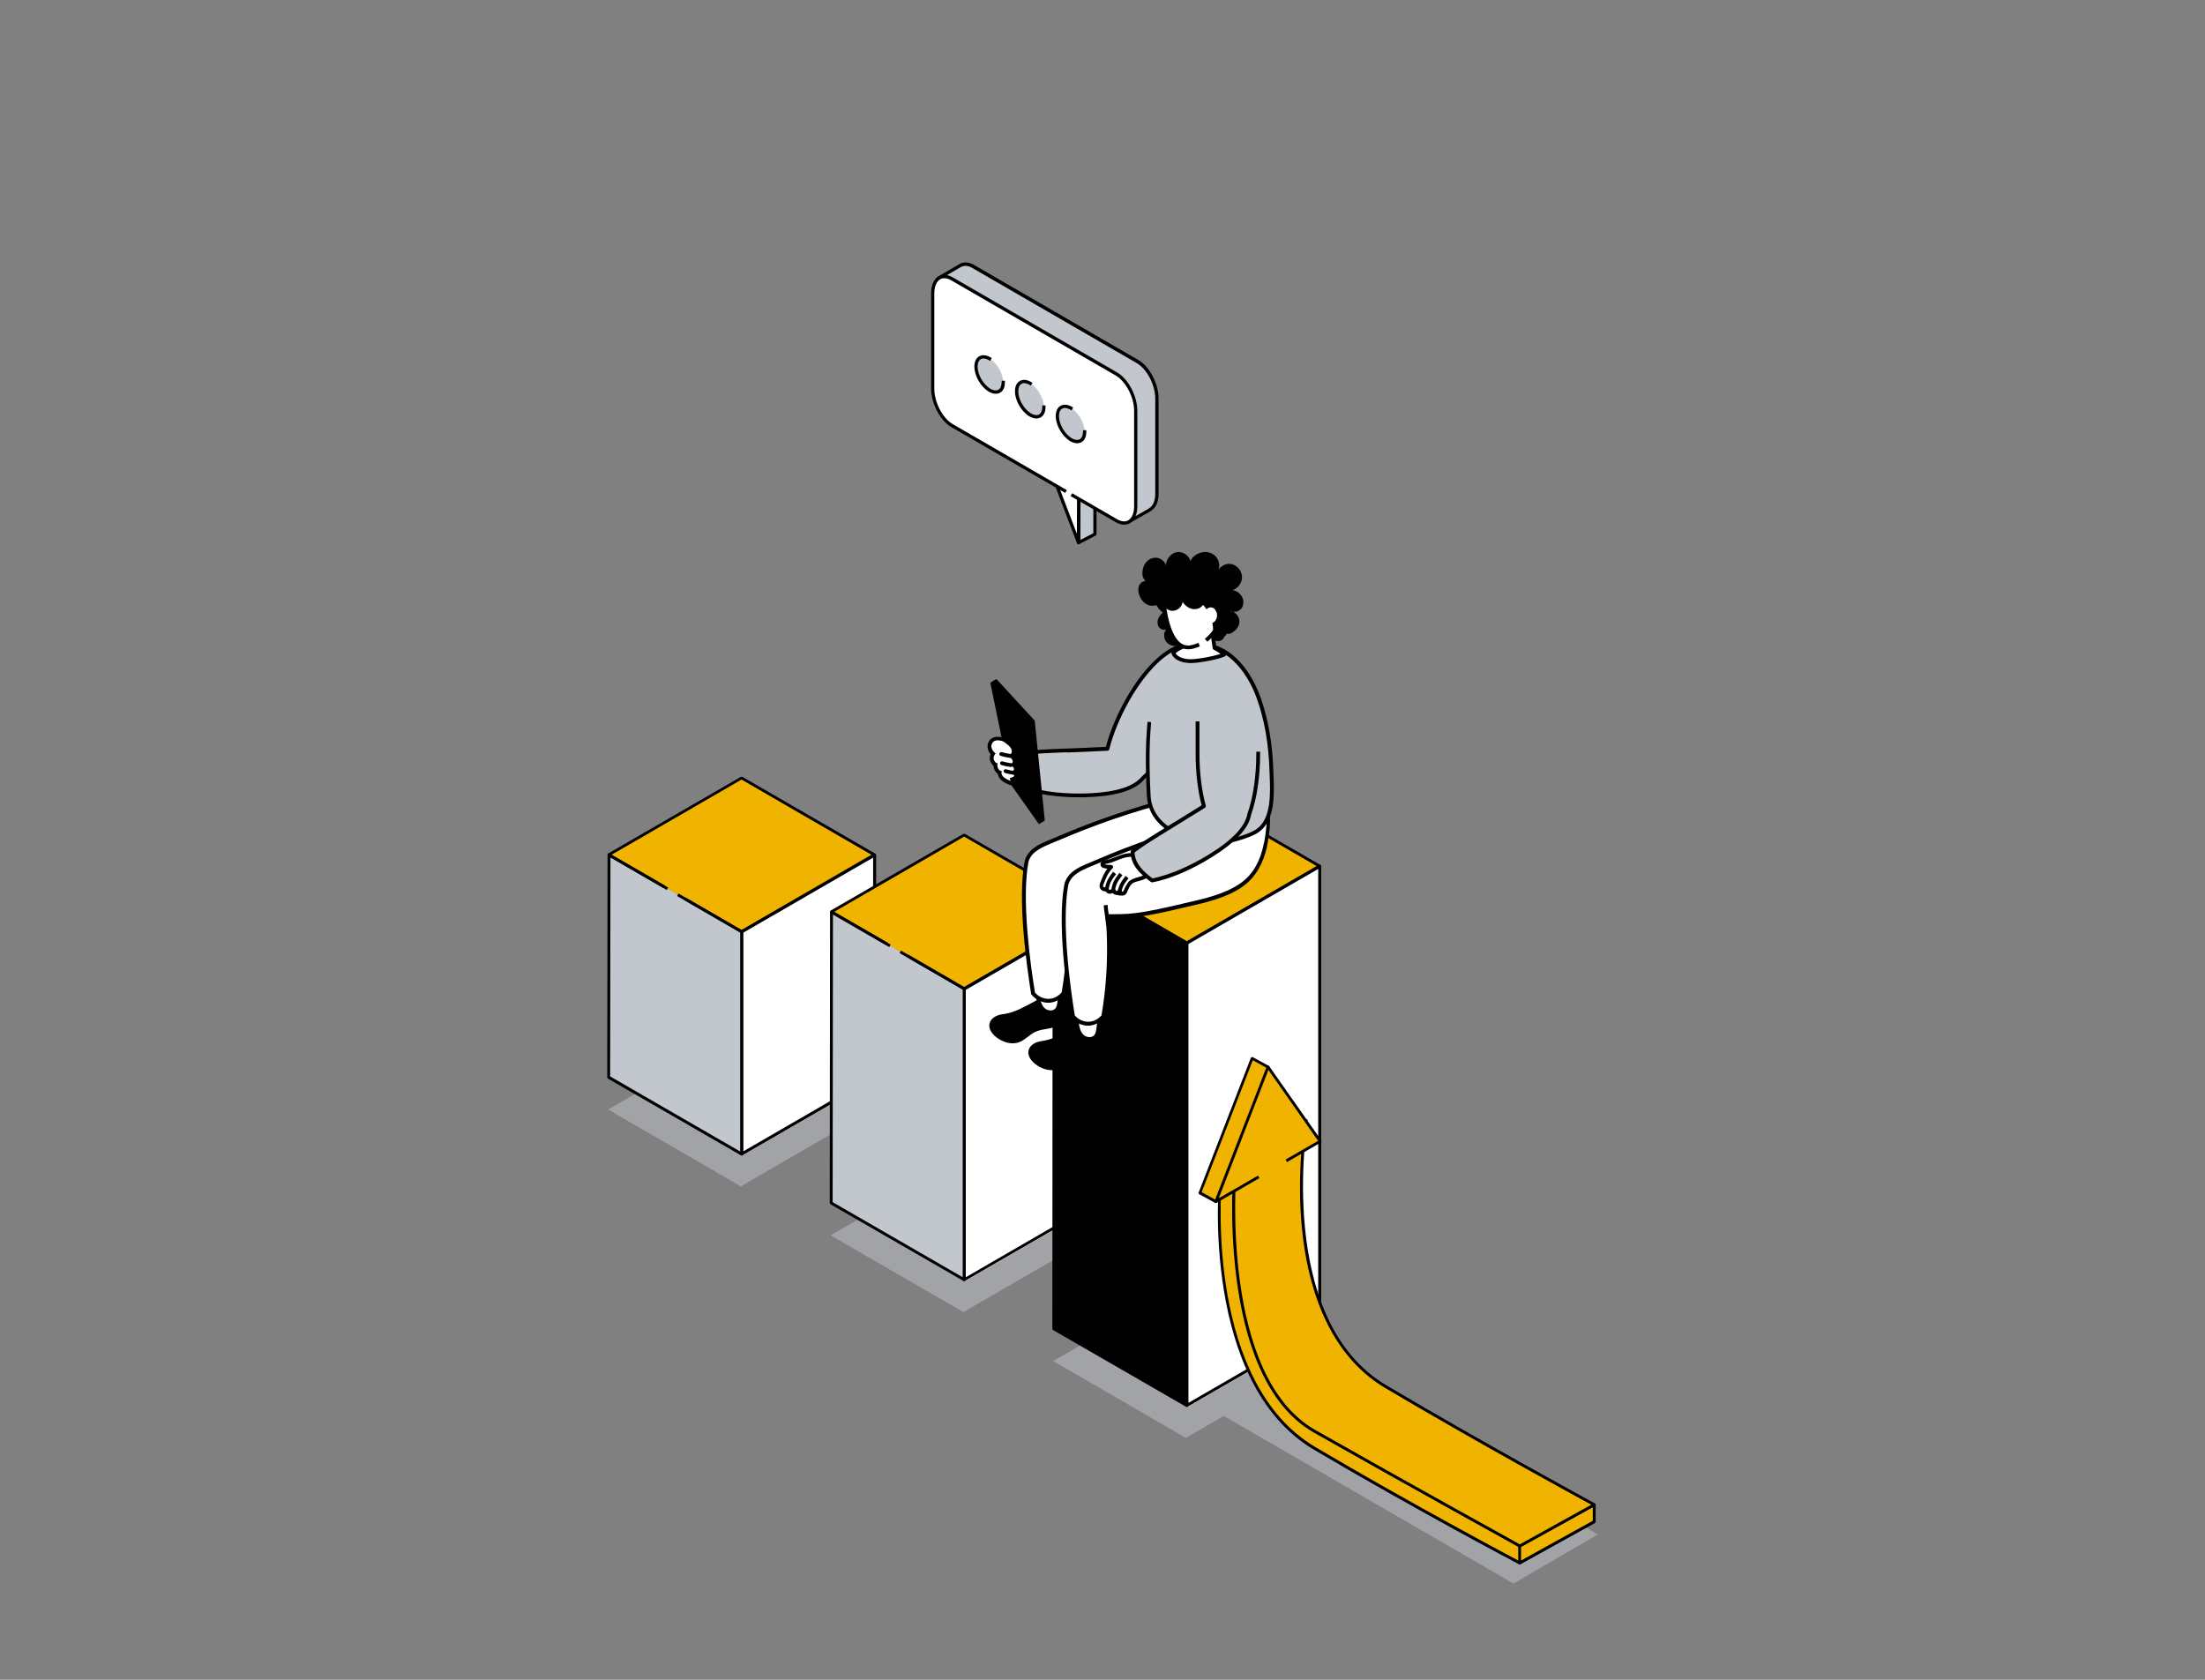 <svg width="1260" height="960" viewBox="0 0 1260 960" fill="none" xmlns="http://www.w3.org/2000/svg">
	<rect x="0" y="0" width="1260" height="960" fill="#808080" stroke="none"/>
	<style>
		@keyframes test {
		0% {transform: translate3d(0,0,0);}
		50% {transform: translate3d(0,20px,0);}
		100% {transform: translate3d(0,0,0);}
		}
	</style>
	<g clip-path="url(#clip0_170_1553)">
		<path opacity="0.5" d="M499.223 634.087L423.319 678.014L347.474 634.087L423.319 590.219L499.223 634.087Z" fill="#C2C7CE" />
		<path d="M499.756 488.553L423.851 532.48L348.006 488.553L423.851 444.686L499.756 488.553Z" fill="#F0B400" />
		<path d="M423.851 532.479V659.459L347.888 615.591L348.065 488.611L423.851 532.479Z" fill="#C2C7CE" />
		<path d="M499.992 616.599L424.088 660.467V533.428L499.992 489.561V616.599Z" fill="white" />
		<path d="M423.437 443.973C423.437 443.973 423.969 443.855 424.206 443.973L500.11 487.841C500.11 487.841 500.524 488.256 500.524 488.552C500.524 488.849 500.347 489.086 500.11 489.264L424.206 533.132C424.206 533.132 423.969 533.25 423.792 533.25C423.614 533.25 423.496 533.25 423.378 533.132L391.253 514.517L392.022 513.095L423.733 531.472L497.981 488.493L423.733 445.515L349.485 488.493L380.071 506.159L379.302 507.582L347.532 489.205C347.532 489.205 347.118 488.79 347.118 488.493C347.118 488.197 347.296 487.96 347.532 487.782L423.437 443.914V443.973Z" fill="black" />
		<path d="M347.651 487.9C347.651 487.9 348.183 487.782 348.42 487.9L381.787 507.226L381.018 508.649L348.834 490.034L348.657 615.176L423.082 658.155V533.013L386.934 512.087L387.703 510.664L424.265 531.827C424.265 531.827 424.679 532.242 424.679 532.539V659.577C424.679 659.577 424.561 660.111 424.265 660.289C424.147 660.348 424.029 660.407 423.851 660.407C423.674 660.407 423.555 660.407 423.437 660.289L347.414 616.421C347.414 616.421 347 616.006 347 615.71L347.177 488.73C347.177 488.73 347.355 488.197 347.592 488.019V487.9H347.651Z" fill="black" />
		<path d="M423.496 531.767C423.496 531.767 423.082 532.182 423.082 532.479V659.517C423.082 659.517 423.26 660.051 423.496 660.229C423.614 660.288 423.733 660.347 423.91 660.347C424.088 660.347 424.206 660.347 424.324 660.229L500.229 616.361C500.229 616.361 500.643 615.946 500.643 615.65V488.611C500.643 488.611 500.466 488.077 500.229 487.899C499.992 487.781 499.696 487.781 499.46 487.899L423.555 531.767H423.496ZM424.679 532.894L498.927 489.915V615.057L424.679 658.035V532.894Z" fill="black" />
		<path opacity="0.5" d="M626.362 705.993L550.517 749.861L474.612 705.993L550.517 662.066L626.362 705.993Z" fill="#C2C7CE" />
		<path d="M626.894 521.216L551.049 565.084L475.145 521.216L551.049 477.289L626.894 521.216Z" fill="#F0B400" />
		<path d="M551.049 565.083V731.365L475.026 687.438L475.204 521.215L551.049 565.083Z" fill="#C2C7CE" />
		<path d="M627.19 688.446L551.285 732.314V566.09L627.19 522.223V688.446Z" fill="white" />
		<path d="M550.635 476.577C550.635 476.577 551.167 476.458 551.404 476.577L627.308 520.445C627.308 520.445 627.722 520.86 627.722 521.156C627.722 521.452 627.545 521.69 627.308 521.867L551.404 565.735C551.404 565.735 551.167 565.854 550.99 565.854C550.812 565.854 550.694 565.854 550.575 565.735L518.451 547.121L519.22 545.698L550.93 564.075L625.178 521.097L550.93 478.118L476.682 521.097L507.21 538.762L506.441 540.185L474.671 521.808C474.671 521.808 474.257 521.393 474.257 521.097C474.257 520.8 474.434 520.563 474.671 520.385L550.575 476.518H550.635V476.577Z" fill="black" />
		<path d="M474.789 520.504C474.789 520.504 475.322 520.385 475.559 520.504L508.926 539.829L508.157 541.252L475.973 522.638L475.795 687.024L550.221 730.002V565.617L514.073 544.69L514.842 543.268L551.404 564.431C551.404 564.431 551.818 564.846 551.818 565.142V731.366C551.818 731.366 551.7 731.899 551.404 732.077C551.286 732.136 551.167 732.196 550.99 732.196C550.812 732.196 550.694 732.196 550.576 732.077L474.553 688.209C474.553 688.209 474.139 687.794 474.139 687.498L474.316 521.275C474.316 521.275 474.494 520.741 474.73 520.563L474.789 520.504Z" fill="black" />
		<path d="M550.635 564.371C550.635 564.371 550.221 564.786 550.221 565.082V731.305C550.221 731.305 550.398 731.839 550.635 732.017C550.753 732.076 550.872 732.135 551.049 732.135C551.226 732.135 551.345 732.135 551.463 732.017L627.368 688.149C627.368 688.149 627.782 687.734 627.782 687.438V521.214C627.782 521.214 627.604 520.681 627.368 520.503C627.131 520.384 626.835 520.384 626.598 520.503L550.694 564.371H550.635ZM551.877 565.556L626.125 522.578V686.963L551.877 729.942V565.556Z" fill="black" />
		<path opacity="0.5" d="M913 876.959L748.826 780.568L753.559 777.841L677.655 733.914L601.81 777.841L677.655 821.768L699.308 809.201L864.842 904.998L913 876.959Z" fill="#C2C7CE" />
		<path d="M754.092 495.013L678.246 538.881L602.342 495.013L678.246 451.086L754.092 495.013Z" fill="#F0B400" />
		<path d="M678.246 538.881V803.214L602.224 759.287L602.401 495.014L678.246 538.881Z" fill="black" />
		<path d="M754.328 760.295L678.482 804.222V539.889L754.328 496.021V760.295Z" fill="white" />
		<path d="M677.832 450.434C677.832 450.434 678.365 450.316 678.601 450.434L754.506 494.302C754.506 494.302 754.92 494.717 754.92 495.013C754.92 495.31 754.742 495.547 754.506 495.725L678.601 539.593C678.601 539.593 678.365 539.711 678.187 539.711C678.01 539.711 677.891 539.711 677.773 539.593L645.648 520.978L646.417 519.556L678.128 537.933L752.376 494.954L678.128 451.976L603.88 494.954L634.467 512.62L633.698 514.043L601.928 495.666C601.928 495.666 601.514 495.251 601.514 494.954C601.514 494.658 601.691 494.421 601.928 494.243L677.832 450.375V450.434Z" fill="black" />
		<path d="M601.987 494.303C601.987 494.303 602.519 494.184 602.756 494.303L636.123 513.628L635.354 515.051L603.17 496.437L602.992 758.873L677.418 801.851V539.415L641.27 518.489L642.039 517.066L678.601 538.23C678.601 538.23 679.015 538.645 679.015 538.941V803.274C679.015 803.274 678.897 803.808 678.601 803.985C678.483 804.045 678.364 804.104 678.187 804.104C678.009 804.104 677.891 804.104 677.773 803.985L601.75 760.118C601.75 760.118 601.336 759.703 601.336 759.406L601.513 495.133C601.513 495.133 601.691 494.599 601.928 494.421V494.303H601.987Z" fill="black" />
		<path d="M677.832 538.169C677.832 538.169 677.418 538.584 677.418 538.881V803.214C677.418 803.214 677.595 803.747 677.832 803.925C677.95 803.984 678.069 804.044 678.246 804.044C678.424 804.044 678.542 804.044 678.66 803.925L754.565 760.057C754.565 760.057 754.979 759.642 754.979 759.346V495.013C754.979 495.013 754.801 494.48 754.565 494.302C754.328 494.124 754.032 494.183 753.796 494.302L677.891 538.169H677.832ZM679.015 539.355L753.263 496.377V758.813L679.015 801.791V539.355Z" fill="black" />
		<path d="M738 649.203C738 649.203 726.877 763.734 791.837 802.207C849.283 836.234 910.929 869.668 910.929 869.668L868.333 893.262C868.333 893.262 808.639 861.784 751.193 827.757C686.233 789.284 697.356 674.753 697.356 674.753L738 649.203Z" fill="#F0B400" />
		<path d="M696.586 674.694C696.468 675.82 686.115 790.173 750.779 828.468C807.633 862.08 867.386 893.677 867.978 893.973C868.096 894.032 868.215 894.032 868.333 894.032C868.451 894.032 868.57 894.032 868.747 893.914L911.343 870.32C911.343 870.32 911.758 869.905 911.758 869.609C911.758 869.312 911.58 869.016 911.343 868.897C910.752 868.542 849.046 835.048 792.251 801.436C728.475 763.674 738.71 650.388 738.828 649.203C738.828 648.906 738.71 648.61 738.473 648.432C738.236 648.254 737.881 648.254 737.645 648.432L697.001 673.982C697.001 673.982 696.646 674.338 696.646 674.575V674.694H696.586ZM698.184 675.227L737.112 650.744C736.107 664.853 731.019 767.112 791.423 802.859C843.662 833.803 900.103 864.629 909.273 869.609L868.333 892.254C863.127 889.468 806.036 859.175 751.607 826.986C689.724 790.35 697.533 682.578 698.125 675.168L698.184 675.227Z" fill="black" />
		<path d="M910.93 869.609L868.393 893.203V883.54L910.93 860.006V869.609Z" fill="#F0B400" />
		<path d="M867.563 883.541V893.203C867.563 893.203 867.741 893.737 867.978 893.915C868.096 893.974 868.214 894.033 868.392 894.033C868.569 894.033 868.628 894.033 868.806 893.915L911.402 870.321C911.402 870.321 911.816 869.906 911.816 869.61V859.947C911.816 859.947 911.639 859.413 911.402 859.235C911.166 859.117 910.87 859.117 910.633 859.235L868.037 882.829C868.037 882.829 867.623 883.244 867.623 883.541H867.563ZM869.161 884.015L910.16 861.31V869.135L869.161 891.84V884.015Z" fill="black" />
		<path d="M746.341 640.371C746.341 640.371 726.877 754.012 791.837 792.486C849.283 826.513 910.929 859.947 910.929 859.947L868.333 883.541C868.333 883.541 808.934 851.589 751.192 818.036C692.386 783.831 705.697 665.921 705.697 665.921L746.341 640.371Z" fill="#F0B400" />
		<path d="M704.928 665.862C704.81 667.048 694.161 786.617 750.838 818.747C808.284 851.292 867.386 883.897 867.978 884.253C868.096 884.312 868.214 884.371 868.392 884.371C868.569 884.371 868.629 884.371 868.806 884.253L911.403 860.659C911.403 860.659 911.817 860.244 911.817 859.947C911.817 859.651 911.639 859.355 911.403 859.236C910.811 858.88 849.105 825.387 792.31 791.775C728.534 754.013 746.992 641.616 747.229 640.49C747.229 640.194 747.17 639.897 746.874 639.719C746.637 639.541 746.282 639.541 745.986 639.719L705.342 665.269C705.342 665.269 704.987 665.625 704.987 665.862H704.928ZM706.526 666.396L745.336 641.972C744.389 648.671 741.194 673.806 743.975 702.083C746.933 732.553 757.641 773.101 791.482 793.197C843.722 824.142 900.162 854.968 909.332 859.947L868.451 882.593C863.245 879.688 806.686 848.506 751.725 817.325C697.592 786.617 705.993 673.984 706.644 666.396H706.526Z" fill="black" />
		<path d="M715.459 604.803L724.57 609.782L745.217 647.248L715.459 664.498L694.752 686.729L685.642 681.69L700.55 643.276L715.459 604.803Z" fill="#F0B400" />
		<path d="M684.872 681.452C684.754 681.808 684.872 682.223 685.227 682.46L694.338 687.44C694.338 687.44 694.575 687.558 694.752 687.558C694.989 687.558 695.167 687.499 695.344 687.321L715.932 665.15L745.632 647.959C745.987 647.722 746.164 647.247 745.927 646.892L725.28 609.426C725.28 609.426 725.102 609.189 724.984 609.13L715.873 604.15C715.873 604.15 715.459 604.032 715.222 604.15C714.986 604.269 714.808 604.387 714.749 604.625L684.932 681.571V681.452H684.872ZM686.647 681.334L715.873 605.929L723.978 610.375L744.153 646.951L715.045 663.787C715.045 663.787 714.927 663.846 714.867 663.905L694.634 685.721L686.706 681.334H686.647Z" fill="black" />
		<path d="M724.57 609.781L739.42 631.004L754.329 652.286L724.57 669.477L694.753 686.728L709.662 648.255L724.57 609.781Z" fill="#F0B400" />
		<path d="M723.801 609.485C723.801 609.485 724.156 609.01 724.452 608.951C724.747 608.951 725.043 609.01 725.221 609.307L755.038 651.752C755.038 651.752 755.216 652.167 755.157 652.404C755.157 652.641 754.979 652.819 754.742 652.938L735.397 664.142L734.627 662.719L753.204 651.989L724.807 611.441L696.409 684.831L718.89 671.848L719.66 673.271L695.226 687.38C695.226 687.38 694.989 687.498 694.812 687.498C694.634 687.498 694.457 687.439 694.279 687.32C694.043 687.083 693.924 686.728 694.043 686.431L723.86 609.485H723.801Z" fill="black" />
		<path d="M662.983 337.744C661.504 337.803 660.202 339.107 659.847 340.589C659.433 342.071 659.847 343.613 660.38 344.976C661.267 346.992 662.687 348.77 664.462 350.074C663.338 351.2 662.273 352.268 661.741 353.809C661.267 355.35 661.326 357.129 662.273 358.433C663.22 359.737 665.113 360.389 666.533 359.618C664.699 361.397 664.876 364.894 666.533 366.91C668.189 368.925 671.088 369.578 673.632 368.925C676.176 368.333 678.306 366.673 679.903 364.598C684.222 359.085 684.577 350.726 680.672 344.917C676.768 339.107 669.905 337.388 662.924 337.744H662.983Z" fill="black" />
		<path d="M593.704 570.955C589.918 572.911 585.481 575.46 581.576 577.179C578.145 578.661 575.423 579.313 572.347 579.728C569.271 580.202 566.076 581.981 565.425 585.004C564.774 588.027 566.904 590.932 569.389 592.829C573.175 595.734 578.263 597.275 582.641 595.497C585.895 594.193 588.321 591.288 591.515 589.747C595.953 587.612 601.632 588.383 605.537 585.419C607.607 583.878 608.909 581.329 609.027 578.78C609.441 569.176 599.443 567.991 593.704 570.955Z" fill="black" />
		<path d="M591.16 434.785C589.859 432.295 588.261 429.983 586.072 428.205C582.109 425.004 576.784 424.114 571.755 423.403C570.454 423.225 569.093 423.047 567.969 423.699C566.786 424.411 566.253 425.952 566.549 427.315C566.845 428.679 567.791 429.805 568.915 430.635C568.087 431.228 567.614 432.947 567.732 433.659C567.851 434.548 568.915 436.445 570.099 436.326C569.744 437.452 569.862 437.393 570.099 438.52C570.335 439.705 571.341 440.772 572.524 440.713C571.519 444.092 575.66 445.752 578.204 446.582C581.399 447.649 584.948 447.471 588.025 446.285C589.563 445.693 591.101 444.744 591.929 443.321C592.699 442.076 592.876 440.476 592.698 439.053C592.521 437.63 591.929 436.208 591.219 434.903V434.785H591.16Z" fill="white" />
		<path d="M593.113 433.837C591.575 430.755 589.622 428.324 587.433 426.546C582.878 422.93 576.903 421.981 572.111 421.27C571.46 421.151 570.75 421.092 569.981 421.092C568.798 421.092 567.792 421.329 566.904 421.862C564.952 422.989 563.946 425.479 564.42 427.791C564.656 428.917 565.189 430.043 566.076 430.992C565.603 432.059 565.484 433.244 565.603 434.015C565.78 435.023 566.49 436.683 567.733 437.69C567.733 437.928 567.792 438.224 567.851 438.52L567.969 438.995C568.265 440.417 569.093 441.603 570.217 442.314C570.454 444.508 572.17 446.938 577.494 448.717C579.151 449.25 580.867 449.547 582.641 449.547C584.771 449.547 586.901 449.132 588.853 448.361C591.161 447.472 592.817 446.168 593.823 444.508C594.77 442.907 595.125 440.892 594.888 438.817C594.651 437.335 594.178 435.793 593.231 433.956L593.113 433.837ZM591.871 443.263C590.983 444.686 589.504 445.634 587.966 446.227C586.25 446.879 584.416 447.235 582.582 447.235C581.103 447.235 579.565 446.998 578.145 446.523C575.601 445.693 571.519 444.033 572.466 440.654H572.288C571.164 440.654 570.277 439.587 570.04 438.461C569.803 437.275 569.685 437.394 570.04 436.268H569.922C568.798 436.268 567.851 434.43 567.733 433.6C567.614 432.889 568.088 431.229 568.916 430.577C567.792 429.806 566.845 428.62 566.549 427.257C566.254 425.894 566.786 424.352 567.969 423.641C568.561 423.285 569.212 423.167 569.922 423.167C570.513 423.167 571.164 423.226 571.756 423.344C576.784 424.115 582.109 425.004 586.073 428.146C588.262 429.865 589.918 432.237 591.161 434.726C591.811 436.031 592.403 437.453 592.64 438.876C592.876 440.299 592.64 441.899 591.871 443.144V443.263Z" fill="black" />
		<path d="M693.57 370.407C678.247 358.254 657.659 376.394 644.406 399.929C638.845 409.829 634.94 419.551 632.87 427.909C628.019 428.087 622.398 428.383 616.009 428.68C602.875 429.213 592.167 429.391 584.653 430.577C581.103 436.979 583.351 443.915 586.31 450.436C595.361 453.459 608.081 455.06 622.102 454.526C630.503 454.171 637.011 453.104 641.981 451.503C642.572 451.325 643.164 451.147 643.756 450.91C648.252 449.25 651.328 447.057 653.34 444.567C660.38 438.402 668.012 428.739 674.638 417.002C687.89 393.467 705.58 379.951 693.57 370.407Z" fill="#C2C7CE" />
		<path d="M609.738 430.043L616.068 429.806C619.44 429.687 622.517 429.51 625.416 429.391C628.078 429.272 630.563 429.154 632.87 429.035C633.343 429.035 633.758 428.68 633.876 428.205C636.006 419.55 639.97 409.947 645.294 400.462C649.613 392.815 661.209 374.438 675.526 370.051L676.591 369.755L675.94 367.68L674.875 367.976C659.789 372.6 647.838 391.511 643.401 399.395C638.136 408.761 634.172 418.246 631.924 426.842C629.853 426.901 627.605 427.02 625.238 427.138C622.339 427.257 619.204 427.435 615.891 427.553L609.56 427.79C599.503 428.146 590.747 428.502 584.417 429.45C584.062 429.45 583.825 429.687 583.648 429.984C579.861 436.801 582.169 444.033 585.245 450.791C585.363 451.028 585.6 451.266 585.896 451.384C594.178 454.17 604.946 455.652 616.542 455.652C618.376 455.652 620.21 455.652 622.044 455.534C630.149 455.237 636.952 454.17 642.218 452.51C642.809 452.333 643.46 452.095 644.052 451.858C648.489 450.199 651.861 447.946 653.932 445.337C661.386 438.817 669.018 428.917 675.467 417.476L675.999 416.527L674.106 415.46L673.573 416.408C667.243 427.672 659.789 437.335 652.394 443.855C650.441 446.286 647.365 448.302 643.283 449.843C642.691 450.08 642.159 450.258 641.567 450.436C636.42 452.096 629.853 453.044 621.925 453.4C608.673 453.933 596.308 452.57 586.961 449.487C584.298 443.5 582.346 437.216 585.245 431.525C591.398 430.636 599.858 430.28 609.56 429.925L609.738 430.043Z" fill="black" />
		<path d="M565.898 390.148L577.908 448.718L593.645 471.007L587.847 413.979L565.898 390.148Z" fill="black" />
		<path d="M569.33 388.014L581.34 446.642L597.018 468.932L591.279 411.845L569.33 388.014Z" fill="black" />
		<path d="M565.898 390.148L574.536 403.19L569.33 388.014L565.898 390.148Z" fill="black" />
		<path d="M593.645 471.007L597.017 468.932L591.574 457.076L593.645 471.007Z" fill="black" />
		<path d="M574.359 424.412C572.761 423.108 568.324 422.337 567.555 424.412C566.845 426.368 568.502 428.502 569.803 430.044C571.341 431.822 573.945 432.534 576.193 431.763C577.021 431.467 577.849 430.874 578.086 430.044C578.263 429.451 578.145 428.858 577.968 428.325C577.376 426.605 575.779 425.598 574.359 424.471V424.412Z" fill="white" />
		<path d="M574.891 431.584C573.471 431.051 570.04 429.865 569.212 431.347C568.442 432.77 569.034 434.608 570.336 435.734C571.874 437.038 574.477 437.572 576.725 436.979C577.553 436.742 578.382 436.327 578.618 435.675C578.796 435.26 578.677 434.786 578.5 434.371C577.908 433.066 576.488 432.118 574.891 431.525V431.584Z" fill="white" />
		<path d="M575.838 436.802C574.537 436.506 571.46 435.794 570.869 437.039C570.336 438.225 570.869 439.648 572.111 440.478C573.531 441.426 575.897 441.663 577.791 441.011C578.501 440.774 579.21 440.359 579.388 439.826C579.506 439.47 579.388 439.114 579.21 438.818C578.619 437.869 577.317 437.158 575.838 436.802Z" fill="white" />
		<path d="M576.607 440.832C575.542 440.595 572.998 440.002 572.524 441.069C572.051 442.077 572.524 443.203 573.53 443.915C574.713 444.685 576.607 444.863 578.204 444.33C578.796 444.152 579.328 443.796 579.505 443.381C579.624 443.085 579.505 442.788 579.328 442.551C578.855 441.781 577.79 441.188 576.607 440.891V440.832Z" fill="white" />
		<path d="M577.494 430.933C575.837 430.696 574.122 430.34 572.465 429.866C571.874 429.688 571.282 430.044 571.104 430.637C570.927 431.23 571.282 431.823 571.874 432C573.648 432.534 575.423 432.89 577.198 433.127H577.316C577.849 433.127 578.322 432.712 578.381 432.178C578.44 431.585 578.026 431.052 577.435 430.933H577.494Z" fill="black" />
		<path d="M577.908 436.209C576.193 435.972 574.536 435.616 572.88 435.142C572.288 434.964 571.696 435.32 571.519 435.853C571.341 436.446 571.696 437.039 572.229 437.217C573.944 437.75 575.778 438.106 577.553 438.343H577.672C578.204 438.343 578.677 437.928 578.737 437.395C578.796 436.802 578.382 436.268 577.79 436.15H577.908V436.209Z" fill="black" />
		<path d="M579.92 440.713C578.263 440.476 576.548 440.12 574.891 439.646C574.3 439.468 573.708 439.824 573.531 440.357C573.353 440.95 573.708 441.543 574.24 441.721C576.015 442.254 577.79 442.61 579.565 442.847H579.683C580.216 442.847 580.689 442.432 580.748 441.899C580.807 441.306 580.393 440.772 579.802 440.654H579.92V440.713Z" fill="black" />
		<path d="M592.463 553.999C591.812 555.955 592.699 558.386 592.936 560.401C593.35 563.721 592.818 567.159 593.232 570.479C593.528 573.088 594.533 575.814 596.663 577.415C598.734 579.016 602.106 579.075 603.822 577.119C604.946 575.814 605.123 574.036 605.301 572.317C605.715 568.286 606.188 564.255 606.188 560.164C606.188 557.971 606.011 555.6 604.472 553.999C602.106 551.45 593.883 549.79 592.403 553.999H592.463Z" fill="white" />
		<path d="M595.302 550.501C593.35 550.916 591.989 551.983 591.457 553.643C590.865 555.362 591.279 557.259 591.575 558.919C591.693 559.512 591.812 560.045 591.871 560.579C592.108 562.179 592.048 563.839 592.048 565.558C592.048 567.277 592.048 568.937 592.226 570.656C592.64 574.035 594.001 576.703 596.071 578.304C597.255 579.193 598.793 579.726 600.331 579.726C601.869 579.726 603.585 579.134 604.709 577.829C606.07 576.229 606.306 574.035 606.484 572.435C606.898 568.463 607.371 564.313 607.371 560.164C607.371 557.793 607.135 555.125 605.36 553.228C603.526 551.331 598.852 549.79 595.302 550.56V550.501ZM604.295 572.138C604.117 573.858 603.881 575.34 603.053 576.347C601.692 577.948 598.97 577.711 597.373 576.525C595.184 574.865 594.592 571.961 594.356 570.36C594.178 568.759 594.178 567.218 594.237 565.558C594.237 563.839 594.237 562.061 594.06 560.282C594.001 559.689 593.882 559.097 593.705 558.504C593.409 557.081 593.113 555.54 593.468 554.414C593.764 553.524 594.533 552.991 595.716 552.694C596.19 552.576 596.722 552.517 597.255 552.517C599.739 552.517 602.638 553.584 603.762 554.71C605.005 556.014 605.182 558.148 605.182 560.104C605.182 564.136 604.709 568.226 604.295 572.138Z" fill="black" />
		<path d="M683.039 452.036C672.626 455.237 662.214 458.201 651.801 461.283C640.442 464.722 629.142 468.575 618.079 472.784C612.518 474.918 607.016 477.171 601.573 479.542C596.781 481.617 592.58 483.573 588.794 487.308C585.481 490.687 585.126 498.63 587.374 502.78C592.048 511.376 598.615 510.249 607.785 510.427C613.169 510.546 618.434 510.486 623.818 509.834C635.118 508.471 646.122 505.566 657.185 503.017C667.242 500.705 679.43 497.326 687.18 490.509C693.51 484.996 697.06 476.815 698.48 468.575C704.988 432.177 686.529 450.909 682.979 451.976L683.039 452.036Z" fill="white" />
		<path d="M608.14 502.425C606.424 497.031 603.348 492.111 599.088 489.858C594.829 487.605 589.445 487.961 586.487 492.466C584.949 517.601 586.25 543.033 590.214 567.753C592.521 570.48 595.775 571.962 598.911 571.962C602.046 571.962 605.241 570.421 607.548 567.694C610.329 552.103 611.276 535.563 610.625 519.617C610.388 513.748 609.856 507.879 608.14 502.425Z" fill="white" />
		<path d="M616.008 586.249C612.222 588.205 607.785 590.754 603.88 592.473C600.449 593.955 597.727 594.607 594.651 595.082C591.574 595.556 588.38 597.334 587.729 600.358C587.078 603.381 589.208 606.286 591.693 608.183C595.479 611.087 600.567 612.629 604.945 610.85C608.199 609.546 610.624 606.641 613.819 605.1C618.256 602.966 623.936 603.737 627.84 600.773C629.911 599.231 631.213 596.682 631.331 594.133C631.745 584.53 621.747 583.344 616.008 586.308V586.249Z" fill="black" />
		<path d="M614.766 569.235C614.056 571.192 615.003 573.622 615.24 575.638C615.654 578.958 615.18 582.396 615.535 585.716C615.831 588.324 616.837 591.051 618.967 592.651C621.037 594.252 624.41 594.311 626.125 592.355C627.249 591.051 627.427 589.272 627.604 587.553C628.019 583.522 628.492 579.491 628.492 575.401C628.492 573.207 628.314 570.777 626.776 569.235C624.41 566.686 616.186 565.027 614.707 569.235H614.766Z" fill="white" />
		<path d="M617.606 565.737C615.654 566.152 614.293 567.219 613.761 568.879C613.169 570.598 613.583 572.495 613.879 574.155C613.997 574.747 614.116 575.281 614.175 575.814C614.411 577.415 614.352 579.075 614.352 580.794C614.352 582.513 614.352 584.173 614.53 585.892C614.944 589.271 616.304 591.939 618.375 593.539C619.558 594.429 621.097 594.962 622.635 594.962C624.173 594.962 625.889 594.369 627.013 593.065C628.373 591.464 628.61 589.271 628.788 587.671C629.202 583.699 629.675 579.549 629.675 575.459C629.675 573.087 629.438 570.42 627.664 568.523C625.83 566.626 621.156 565.085 617.606 565.855V565.737ZM626.539 587.374C626.362 589.093 626.125 590.575 625.297 591.583C623.936 593.184 621.215 592.946 619.618 591.761C617.429 590.101 616.837 587.196 616.6 585.596C616.423 583.995 616.423 582.454 616.482 580.794C616.482 579.075 616.482 577.296 616.304 575.518C616.245 574.925 616.127 574.332 616.009 573.74C615.713 572.317 615.417 570.775 615.772 569.649C616.068 568.76 616.837 568.226 618.02 567.93C618.493 567.811 619.026 567.811 619.558 567.811C622.043 567.811 624.942 568.819 626.066 570.005C627.309 571.309 627.486 573.443 627.486 575.399C627.486 579.371 627.013 583.462 626.599 587.433L626.539 587.374Z" fill="black" />
		<path d="M699.781 445.989C696.113 443.559 690.789 447.116 687.298 449.428C686.233 450.139 685.168 450.85 684.754 450.969C678.542 452.866 672.153 454.763 666 456.541C661.859 457.786 657.658 458.972 653.517 460.217C642.158 463.655 630.799 467.508 619.735 471.776C614.233 473.911 608.613 476.163 603.229 478.534C602.342 478.89 601.455 479.246 600.567 479.661C596.307 481.38 591.93 483.158 588.735 486.419C587.197 487.96 585.836 490.391 585.481 492.288C581.34 514.281 586.723 552.517 589.208 567.93C589.208 568.108 589.326 568.286 589.445 568.463C591.87 571.368 595.361 573.028 598.97 573.087C602.401 573.087 605.892 571.368 608.376 568.463C608.495 568.345 608.613 568.167 608.613 567.93C611.335 552.635 612.399 535.978 611.69 519.675C611.571 516.593 611.335 514.044 611.098 511.732C615.594 511.791 620.741 511.732 625.947 511.139C635.118 510.013 644.228 507.878 653.044 505.804C655.173 505.329 657.303 504.796 659.433 504.322C670.082 501.891 682.092 498.453 689.901 491.635C697.356 485.115 700.373 475.808 701.615 469.109C703.982 455.889 703.39 448.657 699.781 446.226V445.989ZM699.485 468.457C698.361 474.8 695.522 483.692 688.541 489.739C681.027 496.259 669.372 499.579 658.96 501.95C656.83 502.425 654.7 502.958 652.57 503.432C643.814 505.507 634.763 507.641 625.711 508.768C620.15 509.42 614.588 509.42 609.915 509.36C609.619 509.36 609.323 509.479 609.086 509.716C608.85 509.953 608.791 510.25 608.85 510.605C609.205 513.214 609.441 516.118 609.619 519.616C610.329 535.681 609.264 552.102 606.661 567.159C604.59 569.53 601.81 570.835 599.088 570.835C596.189 570.835 593.409 569.53 591.397 567.218C588.853 551.746 583.647 514.103 587.67 492.643C587.907 491.458 588.912 489.383 590.332 487.96C593.231 485.055 597.432 483.336 601.455 481.676C602.401 481.321 603.289 480.906 604.176 480.55C609.619 478.238 615.121 475.985 620.623 473.851C631.627 469.583 642.927 465.73 654.286 462.351C658.427 461.106 662.628 459.861 666.769 458.675C672.922 456.897 679.252 455 685.523 453.103C686.292 452.866 687.298 452.214 688.659 451.265C691.499 449.368 696.291 446.167 698.716 447.827C700.61 449.072 702.266 453.637 699.604 468.457H699.485Z" fill="black" />
		<path d="M630.858 515.527C629.142 510.133 626.066 505.212 621.806 502.96C617.546 500.707 612.163 501.063 609.205 505.568C607.666 530.703 608.968 556.134 612.932 580.854C615.239 583.581 618.493 585.063 621.629 585.063C624.764 585.063 627.959 583.522 630.266 580.795C633.047 565.204 633.993 548.665 633.343 532.718C633.106 526.85 632.574 520.922 630.858 515.527Z" fill="white" />
		<path d="M707.769 465.138C697.356 468.34 686.944 471.304 676.531 474.386C665.172 477.824 653.872 481.678 642.809 485.887C637.248 488.021 631.746 490.273 626.303 492.645C621.511 494.719 615.891 496.498 612.104 500.292C608.791 503.612 608.2 507.939 610.448 512.089C615.122 520.684 623.286 523.352 632.515 523.589C637.899 523.708 643.164 523.589 648.548 522.996C659.848 521.633 670.852 518.728 681.915 516.179C691.973 513.867 704.16 510.488 711.91 503.671C718.24 498.158 721.79 489.977 723.21 481.737C729.718 445.339 711.259 464.071 707.71 465.138H707.769Z" fill="white" />
		<path d="M722.5 459.092C718.832 456.721 713.507 460.218 710.017 462.53C708.952 463.241 707.887 463.953 707.473 464.071C701.261 465.968 694.872 467.865 688.719 469.644C684.577 470.889 680.377 472.074 676.236 473.319C664.877 476.757 653.517 480.611 642.454 484.879C636.952 487.013 631.332 489.266 625.948 491.637C625.061 491.993 624.173 492.348 623.286 492.763C619.026 494.482 614.648 496.261 611.454 499.521C609.915 501.063 608.555 503.493 608.2 505.39C604.058 527.383 609.442 565.619 611.927 581.032C611.927 581.21 612.045 581.388 612.163 581.566C614.589 584.471 618.08 586.13 621.688 586.19C625.12 586.19 628.61 584.471 631.095 581.566C631.214 581.388 631.332 581.21 631.332 581.032C634.053 565.738 635.118 549.08 634.408 532.718C634.29 529.636 634.053 527.087 633.817 524.775C638.313 524.775 643.519 524.775 648.666 524.182C657.836 523.056 666.947 520.922 675.762 518.847C677.892 518.313 680.022 517.839 682.152 517.365C692.801 514.934 704.811 511.496 712.62 504.679C720.074 498.158 723.092 488.851 724.334 482.093C726.701 468.873 726.109 461.641 722.5 459.21V459.092ZM722.263 481.559C721.139 487.902 718.3 496.794 711.318 502.841C703.805 509.362 692.15 512.682 681.797 515.053C679.667 515.527 677.537 516.061 675.348 516.535C666.592 518.61 657.54 520.744 648.489 521.87C642.928 522.522 637.366 522.522 632.693 522.463C632.693 522.463 632.101 522.581 631.864 522.819C631.628 523.056 631.568 523.352 631.628 523.708C631.983 526.316 632.219 529.162 632.397 532.718C633.107 548.784 632.042 565.204 629.439 580.262C627.368 582.633 624.587 583.937 621.866 583.937C618.967 583.937 616.186 582.633 614.175 580.321C611.631 564.849 606.425 527.205 610.448 505.746C610.684 504.56 611.69 502.485 613.11 501.063C616.009 498.158 620.209 496.439 624.232 494.779C625.179 494.423 626.066 494.008 626.954 493.652C632.397 491.34 637.899 489.088 643.401 486.954C654.405 482.685 665.705 478.832 677.064 475.453C681.205 474.208 685.346 472.963 689.547 471.778C695.7 469.94 702.089 468.102 708.301 466.205C709.07 465.968 710.076 465.316 711.437 464.368C714.277 462.471 719.069 459.329 721.494 460.929C723.387 462.174 725.044 466.739 722.382 481.559H722.263Z" fill="black" />
		<path d="M719.245 398.981C716.347 390.859 711.554 382.263 704.987 376.335C698.835 370.763 691.144 367.503 681.914 368.866C676.59 369.696 671.916 372.304 668.426 375.743C667.301 376.81 666.355 377.995 665.467 379.181C661.859 384.22 660.202 390.029 659.019 395.78C655.173 414.986 655.351 435.32 656.297 454.705C656.712 462.648 660.853 468.813 667.301 473.378C672.803 477.35 680.021 480.136 687.89 481.855C691.38 482.626 697.592 481.855 703.568 480.373C709.839 478.832 715.992 476.579 718.772 474.504C728.356 467.391 726.7 450.259 726.404 439.944C725.99 426.013 723.86 412.022 719.186 398.862V398.981H719.245Z" fill="#C2C7CE" />
		<path d="M727.588 439.942C727.115 424.648 724.63 410.717 720.311 398.564C714.276 381.729 701.024 364.834 681.797 367.798L680.732 367.975L681.087 370.169L682.152 369.991C700.018 367.264 712.561 383.388 718.24 399.335C722.5 411.31 724.926 425.004 725.399 440.061C725.399 440.95 725.458 441.899 725.517 442.906C725.931 453.34 726.523 467.567 718.24 473.673C712.916 477.586 694.99 482.269 688.186 480.787C677.064 478.356 658.309 471.776 657.481 454.703C656.89 443.321 656.416 428.323 657.718 413.74V412.673L655.647 412.495V413.562C654.286 428.323 654.76 443.381 655.351 454.822C656.002 468.575 667.539 478.534 687.772 482.921C688.778 483.158 689.961 483.217 691.262 483.217C699.9 483.217 714.572 479.068 719.542 475.392C728.771 468.575 728.179 453.636 727.706 442.729C727.706 441.721 727.647 440.772 727.588 439.883V439.942Z" fill="black" />
		<path d="M648.666 488.85C645.826 488.079 642.809 488.85 640.088 489.799C637.366 490.806 634.704 492.111 631.805 492.585C631.391 492.644 630.918 492.703 630.563 492.94C630.148 493.178 629.853 493.533 629.912 494.007C629.971 494.66 630.681 494.956 631.332 495.075C633.343 495.549 635.355 495.312 637.366 495.549C639.496 495.786 641.626 495.727 643.756 495.549C645.885 495.43 648.074 495.134 649.849 493.889C650.737 493.237 651.506 492.229 651.388 491.103C651.21 489.858 649.908 489.087 648.725 488.791H648.666V488.85Z" fill="white" />
		<path d="M654.404 491.042C653.931 490.45 653.398 489.798 652.747 489.323C652.097 488.908 651.328 488.197 650.618 488.612C645.944 491.398 639.791 491.457 635.591 494.955C632.692 497.385 631.153 501.061 629.793 504.558C629.438 505.448 629.083 506.515 629.615 507.345C629.911 507.819 630.444 508.115 630.976 508.234C631.508 508.352 632.1 508.293 632.633 508.234C632.633 508.767 632.869 509.182 633.342 509.42C633.816 509.657 634.348 509.657 634.881 509.479C635.354 509.301 635.827 509.064 636.241 508.708C636.419 509.479 637.01 510.072 637.78 510.19C638.549 510.309 639.436 509.894 639.791 509.242C639.791 509.834 640.146 510.249 640.679 510.487C641.211 510.724 641.862 510.664 642.335 510.309C642.867 509.894 643.104 509.242 643.341 508.59C643.873 507.226 644.642 505.863 645.53 504.677C646.476 503.432 648.074 502.958 649.553 502.484C651.032 502.069 652.57 501.713 653.931 501.002C655.291 500.29 656.593 499.223 657.007 497.741C657.362 496.496 657.125 495.192 656.593 494.006C656.061 492.88 655.232 491.813 654.463 490.865V491.042H654.404Z" fill="white" />
		<path d="M657.54 493.77C656.948 492.525 656.061 491.458 655.233 490.391C654.7 489.739 654.109 489.027 653.34 488.494L653.162 488.375C652.452 487.901 651.269 487.071 650.086 487.783C649.908 487.901 649.731 488.02 649.494 488.079C649.317 488.02 649.139 487.96 648.962 487.901C645.589 487.012 642.04 488.02 639.732 488.909C638.963 489.146 638.253 489.502 637.543 489.739C635.532 490.509 633.639 491.28 631.509 491.636C631.095 491.695 630.562 491.814 630.03 492.051C629.202 492.525 628.728 493.355 628.847 494.185C628.906 494.778 629.261 495.785 631.095 496.2C631.627 496.319 632.16 496.378 632.751 496.438C631.095 498.631 629.971 501.239 628.847 504.144C628.551 504.915 627.9 506.515 628.728 507.879C629.142 508.59 629.912 509.064 630.799 509.301C631.154 509.361 631.568 509.42 631.864 509.42C632.101 509.894 632.455 510.25 632.929 510.487C633.639 510.843 634.408 510.843 635.236 510.606C635.473 510.546 635.65 510.428 635.828 510.369C636.242 510.902 636.893 511.258 637.603 511.376C638.253 511.495 638.904 511.376 639.437 511.08C639.673 511.317 639.91 511.495 640.206 511.613C640.561 511.791 640.975 511.851 641.33 511.851C641.921 511.851 642.454 511.673 642.927 511.317C643.696 510.783 643.992 509.954 644.347 509.124C644.879 507.819 645.53 506.575 646.418 505.508C647.128 504.559 648.607 504.085 649.849 503.729C650.204 503.611 650.559 503.492 650.973 503.433C652.097 503.136 653.28 502.781 654.404 502.247C656.238 501.299 657.54 499.935 658.013 498.335C658.427 496.971 658.25 495.37 657.54 493.829V493.77ZM655.943 497.623C655.647 498.631 654.759 499.579 653.458 500.232C652.511 500.706 651.506 501.002 650.381 501.299C650.026 501.417 649.612 501.536 649.257 501.654C647.778 502.128 645.826 502.721 644.702 504.203C643.755 505.507 642.927 506.871 642.335 508.472C642.158 508.887 641.981 509.361 641.744 509.539C641.626 509.657 641.389 509.657 641.211 509.539C640.975 509.42 640.975 509.301 640.975 509.183C640.975 508.709 640.62 508.294 640.146 508.175H639.91C639.496 508.175 639.141 508.412 638.963 508.709C638.786 509.005 638.372 509.183 638.017 509.124C637.721 509.124 637.484 508.827 637.366 508.472C637.307 508.116 637.011 507.819 636.656 507.701C636.301 507.582 635.887 507.642 635.591 507.879C635.177 508.175 634.881 508.353 634.585 508.472C634.289 508.531 633.994 508.531 633.816 508.472C633.816 508.472 633.698 508.412 633.698 508.234C633.698 507.938 633.58 507.642 633.343 507.464C633.106 507.286 632.751 507.167 632.515 507.167H631.154C631.154 507.167 630.562 506.93 630.444 506.752C630.207 506.337 630.444 505.626 630.74 504.915C632.101 501.417 633.461 498.335 635.769 496.2C636.064 495.904 636.124 495.43 635.946 495.015C635.769 494.6 635.295 494.303 634.881 494.303C633.698 494.303 632.633 494.303 631.509 494.007C631.272 494.007 631.154 493.888 631.036 493.888C631.213 493.829 631.509 493.77 631.923 493.711C634.171 493.355 636.242 492.525 638.312 491.695C639.022 491.399 639.732 491.102 640.442 490.865C642.513 490.094 645.589 489.205 648.37 489.917C648.607 489.917 648.843 490.035 649.08 490.154C649.376 490.272 649.731 490.272 650.027 490.154L650.263 490.035C650.263 490.035 650.855 489.739 651.032 489.62C651.21 489.62 651.624 489.917 651.861 490.094L652.097 490.272C652.63 490.628 653.103 491.221 653.517 491.754C654.286 492.703 655.055 493.651 655.529 494.659C656.002 495.726 656.179 496.793 655.943 497.623Z" fill="black" />
		<path d="M635.414 499.106C632.396 502.959 631.923 505.271 631.45 507.465L631.095 509.065L633.225 509.539L633.58 507.88C633.994 505.745 634.408 503.848 637.129 500.41L637.78 499.58L636.064 498.217L635.414 499.047V499.106Z" fill="black" />
		<path d="M639.023 499.757C635.946 503.61 635.532 505.922 635.059 508.116L634.704 509.716L636.834 510.131L637.189 508.471C637.603 506.337 638.017 504.44 640.739 501.002L641.389 500.172L639.674 498.809L639.023 499.639V499.757Z" fill="black" />
		<path d="M642.513 501.477C639.496 505.33 639.023 507.642 638.549 509.836L638.194 511.436L640.324 511.911L640.679 510.251C641.093 508.117 641.507 506.22 644.229 502.781L644.88 501.951L643.164 500.588L642.513 501.418V501.477Z" fill="black" />
		<path d="M633.58 522.758C633.343 521.394 633.166 520.09 632.988 518.253V517.186L630.74 517.363V518.43C630.977 520.327 631.214 521.75 631.391 523.114C631.628 524.477 631.805 525.781 631.983 527.619V528.686L634.231 528.508V527.441C633.994 525.544 633.757 524.121 633.58 522.758Z" fill="black" />
		<path d="M701.674 381.67C682.388 378.588 684.281 403.604 684.281 430.636C684.281 441.959 685.642 452.392 687.89 460.691C683.748 463.241 679.016 466.264 673.573 469.643C662.391 476.519 653.162 481.973 647.187 486.716C647.187 494.007 652.511 498.987 658.309 503.196C667.656 501.358 679.548 496.556 691.499 489.206C698.657 484.819 703.804 480.669 707.413 476.816C707.827 476.401 708.241 475.927 708.656 475.393C711.732 471.718 713.388 468.279 713.921 465.197C717.056 456.364 719.009 444.152 719.009 430.695C719.009 403.663 716.879 384.16 701.734 381.729H701.674V381.67Z" fill="#C2C7CE" />
		<path d="M717.885 430.637C717.885 443.501 716.11 455.653 712.856 464.96C712.324 468.043 710.667 471.303 707.827 474.682C707.413 475.157 707.058 475.631 706.644 476.046C702.976 479.958 697.711 484.108 690.966 488.258C679.666 495.194 668.189 500.055 658.605 502.011C653.339 498.098 648.606 493.593 648.311 487.191C653.221 483.397 660.38 479.01 668.662 473.912L674.164 470.533C677.063 468.754 679.726 467.094 682.21 465.553C684.458 464.13 686.529 462.826 688.541 461.641C688.955 461.404 689.132 460.87 689.014 460.396C686.647 451.8 685.405 441.544 685.405 430.637V412.26H683.216V430.637C683.216 441.426 684.399 451.622 686.647 460.218C684.873 461.285 683.039 462.471 681.027 463.715C678.542 465.257 675.88 466.976 672.981 468.695L667.479 472.074C658.901 477.35 651.505 481.855 646.477 485.827C646.24 486.064 646.062 486.361 646.062 486.657C646.062 494.482 651.624 499.64 657.658 504.026C657.836 504.145 658.072 504.264 658.309 504.264H658.546C668.485 502.367 680.435 497.328 692.09 490.095C699.012 485.827 704.396 481.618 708.182 477.587C708.596 477.113 709.07 476.639 709.484 476.105C712.56 472.489 714.394 468.873 714.927 465.553C718.24 456.187 720.074 443.797 720.074 430.696V429.57H717.885V430.696V430.637Z" fill="black" />
		<path d="M692.682 361.159H676.353V369.458C674.046 370.347 671.916 371.592 670.496 373.074C671.265 375.564 674.933 377.817 680.376 377.817C685.346 377.817 696.646 375.623 699.544 374.082C698.065 372.6 696.172 371.355 694.102 370.288L692.741 361.1H692.682V361.159Z" fill="white" />
		<path d="M695.048 369.637L693.747 360.982C693.687 360.448 693.214 360.033 692.682 360.033H676.353C675.761 360.033 675.229 360.507 675.229 361.16V368.747C673.454 369.518 671.206 370.704 669.668 372.364C669.431 372.66 669.313 373.075 669.431 373.431C670.378 376.691 674.874 378.944 680.376 378.944C685.523 378.944 696.941 376.691 700.018 375.091C700.314 374.913 700.55 374.616 700.609 374.32C700.669 374.023 700.609 373.609 700.314 373.371C698.953 372.008 697.119 370.704 695.107 369.637H695.048ZM680.317 376.75C675.88 376.75 672.744 375.091 671.738 373.371C672.922 372.304 674.637 371.297 676.708 370.467C677.122 370.289 677.418 369.874 677.418 369.459V362.227H691.735L692.978 370.467C692.978 370.822 693.214 371.119 693.569 371.297C695.048 372.008 696.35 372.838 697.474 373.727C693.451 375.031 684.754 376.75 680.376 376.75H680.317Z" fill="black" />
		<path d="M678.956 328.198C669.727 329.265 663.988 334.66 665.29 345.982C666.591 357.305 670.792 370.999 680.021 369.872C689.25 368.805 699.367 358.075 698.065 346.753C696.764 335.43 688.185 327.072 678.956 328.139V328.198Z" fill="white" />
		<path d="M692.209 332.053C688.363 328.318 683.63 326.54 678.779 327.073C673.691 327.666 669.786 329.504 667.302 332.527C664.58 335.788 663.515 340.352 664.166 346.103C664.876 352.09 667.952 371.06 678.956 371.06C679.311 371.06 679.726 371.06 680.081 371C681.56 370.823 683.098 370.408 684.636 369.815L685.642 369.4L684.813 367.384L683.808 367.799C682.506 368.333 681.145 368.688 679.844 368.866C669.905 370.052 667.006 351.616 666.296 345.925C665.704 340.826 666.592 336.795 668.899 334.009C671.029 331.46 674.401 329.86 678.956 329.326C683.098 328.852 687.239 330.393 690.611 333.654C694.043 336.973 696.291 341.716 696.882 346.932C697.474 351.853 695.699 357.188 692.09 361.515C691.262 362.523 690.315 363.472 689.31 364.361L688.481 365.072L689.901 366.732L690.73 366.021C691.854 365.072 692.859 364.065 693.747 362.938C697.829 358.077 699.722 352.268 699.071 346.695C698.421 340.945 695.995 335.788 692.149 332.053H692.209Z" fill="black" />
		<path d="M698.42 334.542C697.474 332.408 696.054 330.096 693.747 329.741C691.735 329.444 689.901 330.867 688.54 332.349C686.411 334.661 684.813 337.388 683.807 340.352C683.512 341.3 683.275 342.249 683.512 343.197C683.748 344.146 685.405 344.857 686.351 344.679C691.558 349.303 694.102 356.713 692.918 363.59C695.344 363.827 697.947 363.709 700.373 363.294C702.68 358.907 703.212 353.631 702.68 348.71C702.148 343.79 700.491 339.048 698.42 334.542Z" fill="black" />
		<path d="M693.806 326.775C693.806 324.878 692.387 323.218 690.73 322.27C689.073 321.321 687.18 321.025 685.287 320.729C686.056 321.44 686.944 321.973 687.831 322.566C688.659 323.159 689.488 323.93 689.843 324.937C690.257 326.123 689.843 327.487 689.428 328.672C688.896 329.976 690.257 331.814 691.085 332.94C691.913 334.126 693.629 334.778 694.812 333.889C695.404 333.474 695.7 332.763 696.055 332.17C696.646 331.043 697.415 329.976 698.539 329.265C699.663 328.554 701.024 328.316 702.207 328.791C700.255 326.301 696.646 325.412 693.806 326.775Z" fill="black" />
		<path d="M691.854 347.109C689.842 347.109 688.245 349.125 688.245 351.615C688.245 354.104 689.842 356.12 691.854 356.12C693.865 356.12 695.463 354.104 695.463 351.615C695.463 349.125 693.865 347.109 691.854 347.109Z" fill="white" />
		<path d="M704.81 349.658C704.218 349.362 703.567 349.065 702.857 349.006C703.449 349.362 704.1 349.599 704.81 349.658Z" fill="black" />
		<path d="M704.159 337.328C707.295 336.38 709.661 333.297 709.721 330.037C709.78 326.776 707.532 323.575 704.455 322.567C701.379 321.559 698.243 322.923 696.35 325.531C697.297 322.864 696.409 319.662 694.398 317.706C692.386 315.75 689.251 314.979 686.47 315.75C683.749 316.521 681.323 318.121 680.258 320.729C679.43 317.173 675.407 314.742 671.857 315.691C668.367 316.639 665.468 320.907 666.533 324.405C666.355 321.263 663.338 318.655 660.202 318.714C657.067 318.773 654.227 321.144 653.34 324.227C652.511 327.25 652.393 329.918 654.641 332.111C653.103 331.993 651.624 333.119 650.973 334.542C650.322 335.965 650.381 337.624 650.736 339.107C651.446 342.071 653.458 344.857 656.298 345.865C659.197 346.872 662.924 345.687 664.048 342.9C663.989 345.924 666.533 348.829 669.55 349.066C672.567 349.303 675.407 347.05 675.762 344.027C676.886 345.746 678.542 347.169 680.554 347.821C682.565 348.473 684.814 348.117 686.411 346.813C688.008 345.509 688.777 343.197 688.067 341.241C687.358 339.403 691.617 337.98 693.392 338.632C695.226 339.284 696.291 341.359 696.291 343.375C696.291 345.39 695.522 347.228 694.634 348.947C696.468 350.607 697.415 353.275 696.883 355.705C696.409 358.136 694.871 360.507 692.505 361.337C691.913 362.937 692.505 364.834 693.984 365.783C695.463 366.731 697.415 366.554 698.598 365.427C699.841 364.301 700.432 362.404 699.604 360.922C699.959 361.87 701.083 362.404 702.148 362.285C703.154 362.226 704.1 361.633 704.929 360.981C706.171 360.033 707.236 358.847 707.827 357.365C708.478 355.646 708.301 353.63 707.295 352.03C706.703 351.081 705.757 350.251 704.751 349.658C704.041 349.599 703.39 349.421 702.799 349.006C703.509 349.066 704.1 349.303 704.751 349.658C706.408 349.836 708.242 349.125 709.307 347.821C710.786 345.924 710.904 343.078 709.661 341.004C708.419 338.929 706.526 337.447 704.1 337.328H704.159Z" fill="black" />
		<path d="M616.304 310.118L616.541 280.537L601.514 271.289L616.304 310.118Z" fill="white" />
		<g style="animation: test 3s infinite; animation-delay: -2s;">
			<path d="M616.304 310.119L625.71 305.317V276.27L616.54 280.538L616.304 310.119Z" fill="#C2C7CE" />
			<path d="M601.987 270.46C601.632 270.222 601.218 270.282 600.922 270.519C600.626 270.756 600.508 271.171 600.626 271.586L615.417 310.415C615.535 310.77 615.89 311.008 616.304 311.008H616.482C616.896 310.948 617.251 310.533 617.251 310.118L617.487 280.478C617.487 280.478 617.31 279.826 617.073 279.707L602.046 270.46H601.987ZM615.417 305.198L603.348 273.542L615.594 281.071L615.417 305.198Z" fill="black" />
			<path d="M625.297 275.44L616.127 279.708C616.127 279.708 615.594 280.182 615.594 280.538L615.357 310.179C615.357 310.179 615.535 310.771 615.772 310.949C615.89 311.008 616.067 311.068 616.245 311.068C616.363 311.068 616.541 311.068 616.659 310.949L626.066 306.088C626.066 306.088 626.598 305.614 626.598 305.258V276.211C626.598 276.211 626.421 275.618 626.184 275.44C625.947 275.262 625.592 275.262 625.297 275.44ZM624.764 304.725L617.251 308.637L617.487 281.131L624.764 277.752V304.725Z" fill="black" />
			<path d="M650.086 206.613L556.137 152.253C553.534 150.771 551.108 150.593 549.215 151.541L536.081 159.129L545.074 165.295V215.09C545.074 223.212 550.043 232.697 556.078 236.194L644.465 287.354L644.702 298.38L657.244 291.266H657.126C659.492 289.903 661.031 286.702 661.031 282.196V227.777C661.031 219.655 656.061 210.17 650.027 206.673H650.086V206.613Z" fill="#C2C7CE" />
			<path d="M650.558 205.784L556.609 151.423C553.888 149.882 551.226 149.586 549.037 150.534C548.918 150.534 548.859 150.534 548.741 150.653L535.607 158.3C535.607 158.3 535.193 158.715 535.134 159.071C535.134 159.367 535.252 159.663 535.548 159.841L544.186 165.71V214.972C544.186 223.39 549.333 233.231 555.663 236.906L643.577 287.769L643.814 298.321C643.814 298.677 643.991 298.914 644.287 299.092C644.405 299.151 644.583 299.21 644.76 299.21C644.938 299.21 645.056 299.21 645.234 299.092L657.776 291.978C657.776 291.978 658.013 291.8 658.072 291.682C660.616 290.022 662.036 286.584 662.036 282.138V227.718C662.036 219.3 656.889 209.459 650.558 205.784ZM660.142 282.197C660.142 286.169 658.9 289.133 656.711 290.378C656.593 290.437 656.474 290.555 656.415 290.674L645.648 296.78L645.411 287.295C645.411 287.295 645.234 286.702 644.938 286.524L556.55 235.365C550.693 231.986 545.96 222.857 545.96 215.091V165.295C545.96 165.295 545.783 164.702 545.546 164.524L537.737 159.189L549.392 152.431H549.569C551.226 151.601 553.356 151.838 555.604 153.143L649.553 207.503C655.41 210.882 660.142 220.011 660.142 227.777V282.197Z" fill="black" />
			<path d="M637.957 213.669L544.008 159.308C537.914 155.811 533.004 159.545 533.004 167.667V222.086C533.004 230.208 537.973 239.693 544.008 243.19L607.962 280.182L614.647 284.035L637.957 297.551C644.05 301.048 648.961 297.314 648.961 289.192V234.773C648.961 226.651 643.991 217.166 637.957 213.669Z" fill="white" />
			<path d="M565.484 204.954C561.165 202.464 557.675 204.479 557.675 209.459C557.675 214.439 561.165 220.485 565.484 222.975C569.803 225.465 573.234 223.449 573.234 218.47C573.234 213.49 569.744 207.444 565.484 204.954Z" fill="#C2C7CE" />
			<path d="M572.347 218.47C572.347 220.545 571.696 222.027 570.513 222.739C569.329 223.391 567.732 223.213 565.957 222.205C561.934 219.834 558.621 214.143 558.621 209.519C558.621 207.444 559.272 205.962 560.455 205.251C561.638 204.599 563.236 204.777 565.011 205.784L565.78 206.259L566.726 204.658L565.957 204.184C563.591 202.82 561.283 202.642 559.509 203.65C557.734 204.658 556.787 206.733 556.787 209.519C556.787 214.795 560.514 221.197 565.07 223.865C566.43 224.636 567.791 225.051 569.034 225.051C569.921 225.051 570.749 224.814 571.518 224.399C573.293 223.391 574.24 221.316 574.24 218.53V217.581H572.406V218.53L572.347 218.47Z" fill="black" />
			<path d="M588.734 219.063C584.415 216.573 580.925 218.589 580.925 223.568C580.925 228.548 584.415 234.595 588.734 237.084C593.053 239.574 596.484 237.559 596.484 232.579C596.484 227.6 592.994 221.553 588.734 219.063Z" fill="#C2C7CE" />
			<path d="M595.597 232.579C595.597 234.654 594.946 236.136 593.763 236.848C592.58 237.5 590.983 237.322 589.208 236.314C585.185 233.943 581.872 228.252 581.872 223.628C581.872 221.553 582.522 220.071 583.706 219.36C584.889 218.708 586.486 218.886 588.261 219.893L589.03 220.368L589.977 218.767L589.149 218.293C586.782 216.929 584.475 216.692 582.7 217.759C580.925 218.767 579.979 220.842 579.979 223.628C579.979 228.904 583.706 235.306 588.261 237.974C589.622 238.745 590.983 239.16 592.225 239.16C593.112 239.16 593.941 238.923 594.71 238.508C596.485 237.5 597.431 235.425 597.431 232.639V231.69H595.597V232.639V232.579Z" fill="black" />
			<path d="M611.985 233.172C607.666 230.683 604.176 232.698 604.176 237.678C604.176 242.657 607.666 248.704 611.985 251.194C616.304 253.684 619.735 251.668 619.735 246.689C619.735 241.709 616.245 235.662 611.985 233.172Z" fill="#C2C7CE" />
			<path d="M618.848 246.748C618.848 248.823 618.197 250.305 617.014 251.016C615.83 251.668 614.233 251.49 612.458 250.483C608.435 248.111 605.122 242.42 605.122 237.796C605.122 235.722 605.773 234.24 606.956 233.528C608.139 232.876 609.737 233.054 611.512 234.062L612.281 234.536L613.227 232.935L612.458 232.461C610.092 231.098 607.784 230.92 606.01 231.928C604.235 232.935 603.288 235.01 603.288 237.796C603.288 243.072 607.015 249.475 611.571 252.142C612.931 252.913 614.292 253.328 615.535 253.328C616.422 253.328 617.25 253.091 618.019 252.676C619.794 251.668 620.741 249.593 620.741 246.807V245.859H618.907V246.807L618.848 246.748Z" fill="black" />
			<path d="M638.43 212.897L544.482 158.536C541.523 156.817 538.625 156.639 536.317 157.944C533.596 159.544 532.058 163.042 532.058 167.666V222.085C532.058 230.503 537.205 240.344 543.535 244.019L608.672 281.722L609.619 280.121L544.482 242.419C538.625 239.04 533.892 229.911 533.892 222.145V167.725C533.892 163.812 535.134 160.848 537.264 159.604C538.98 158.655 541.169 158.833 543.535 160.196L637.484 214.557C643.341 217.936 648.074 227.065 648.074 234.831V289.251C648.074 293.163 646.831 296.127 644.701 297.372C642.986 298.321 640.797 298.143 638.43 296.779L612.695 281.9L611.748 283.5L637.484 298.38C639.14 299.328 640.797 299.862 642.335 299.862C643.518 299.862 644.642 299.565 645.648 298.973C648.37 297.372 649.908 293.874 649.908 289.251V234.831C649.908 226.413 644.761 216.572 638.43 212.897Z" fill="black" />
		</g>
	</g>
	<defs>
		<clipPath id="clip0_170_1553">
			<rect width="566" height="755" fill="white" transform="translate(347 150)" />
		</clipPath>
	</defs>
</svg>
